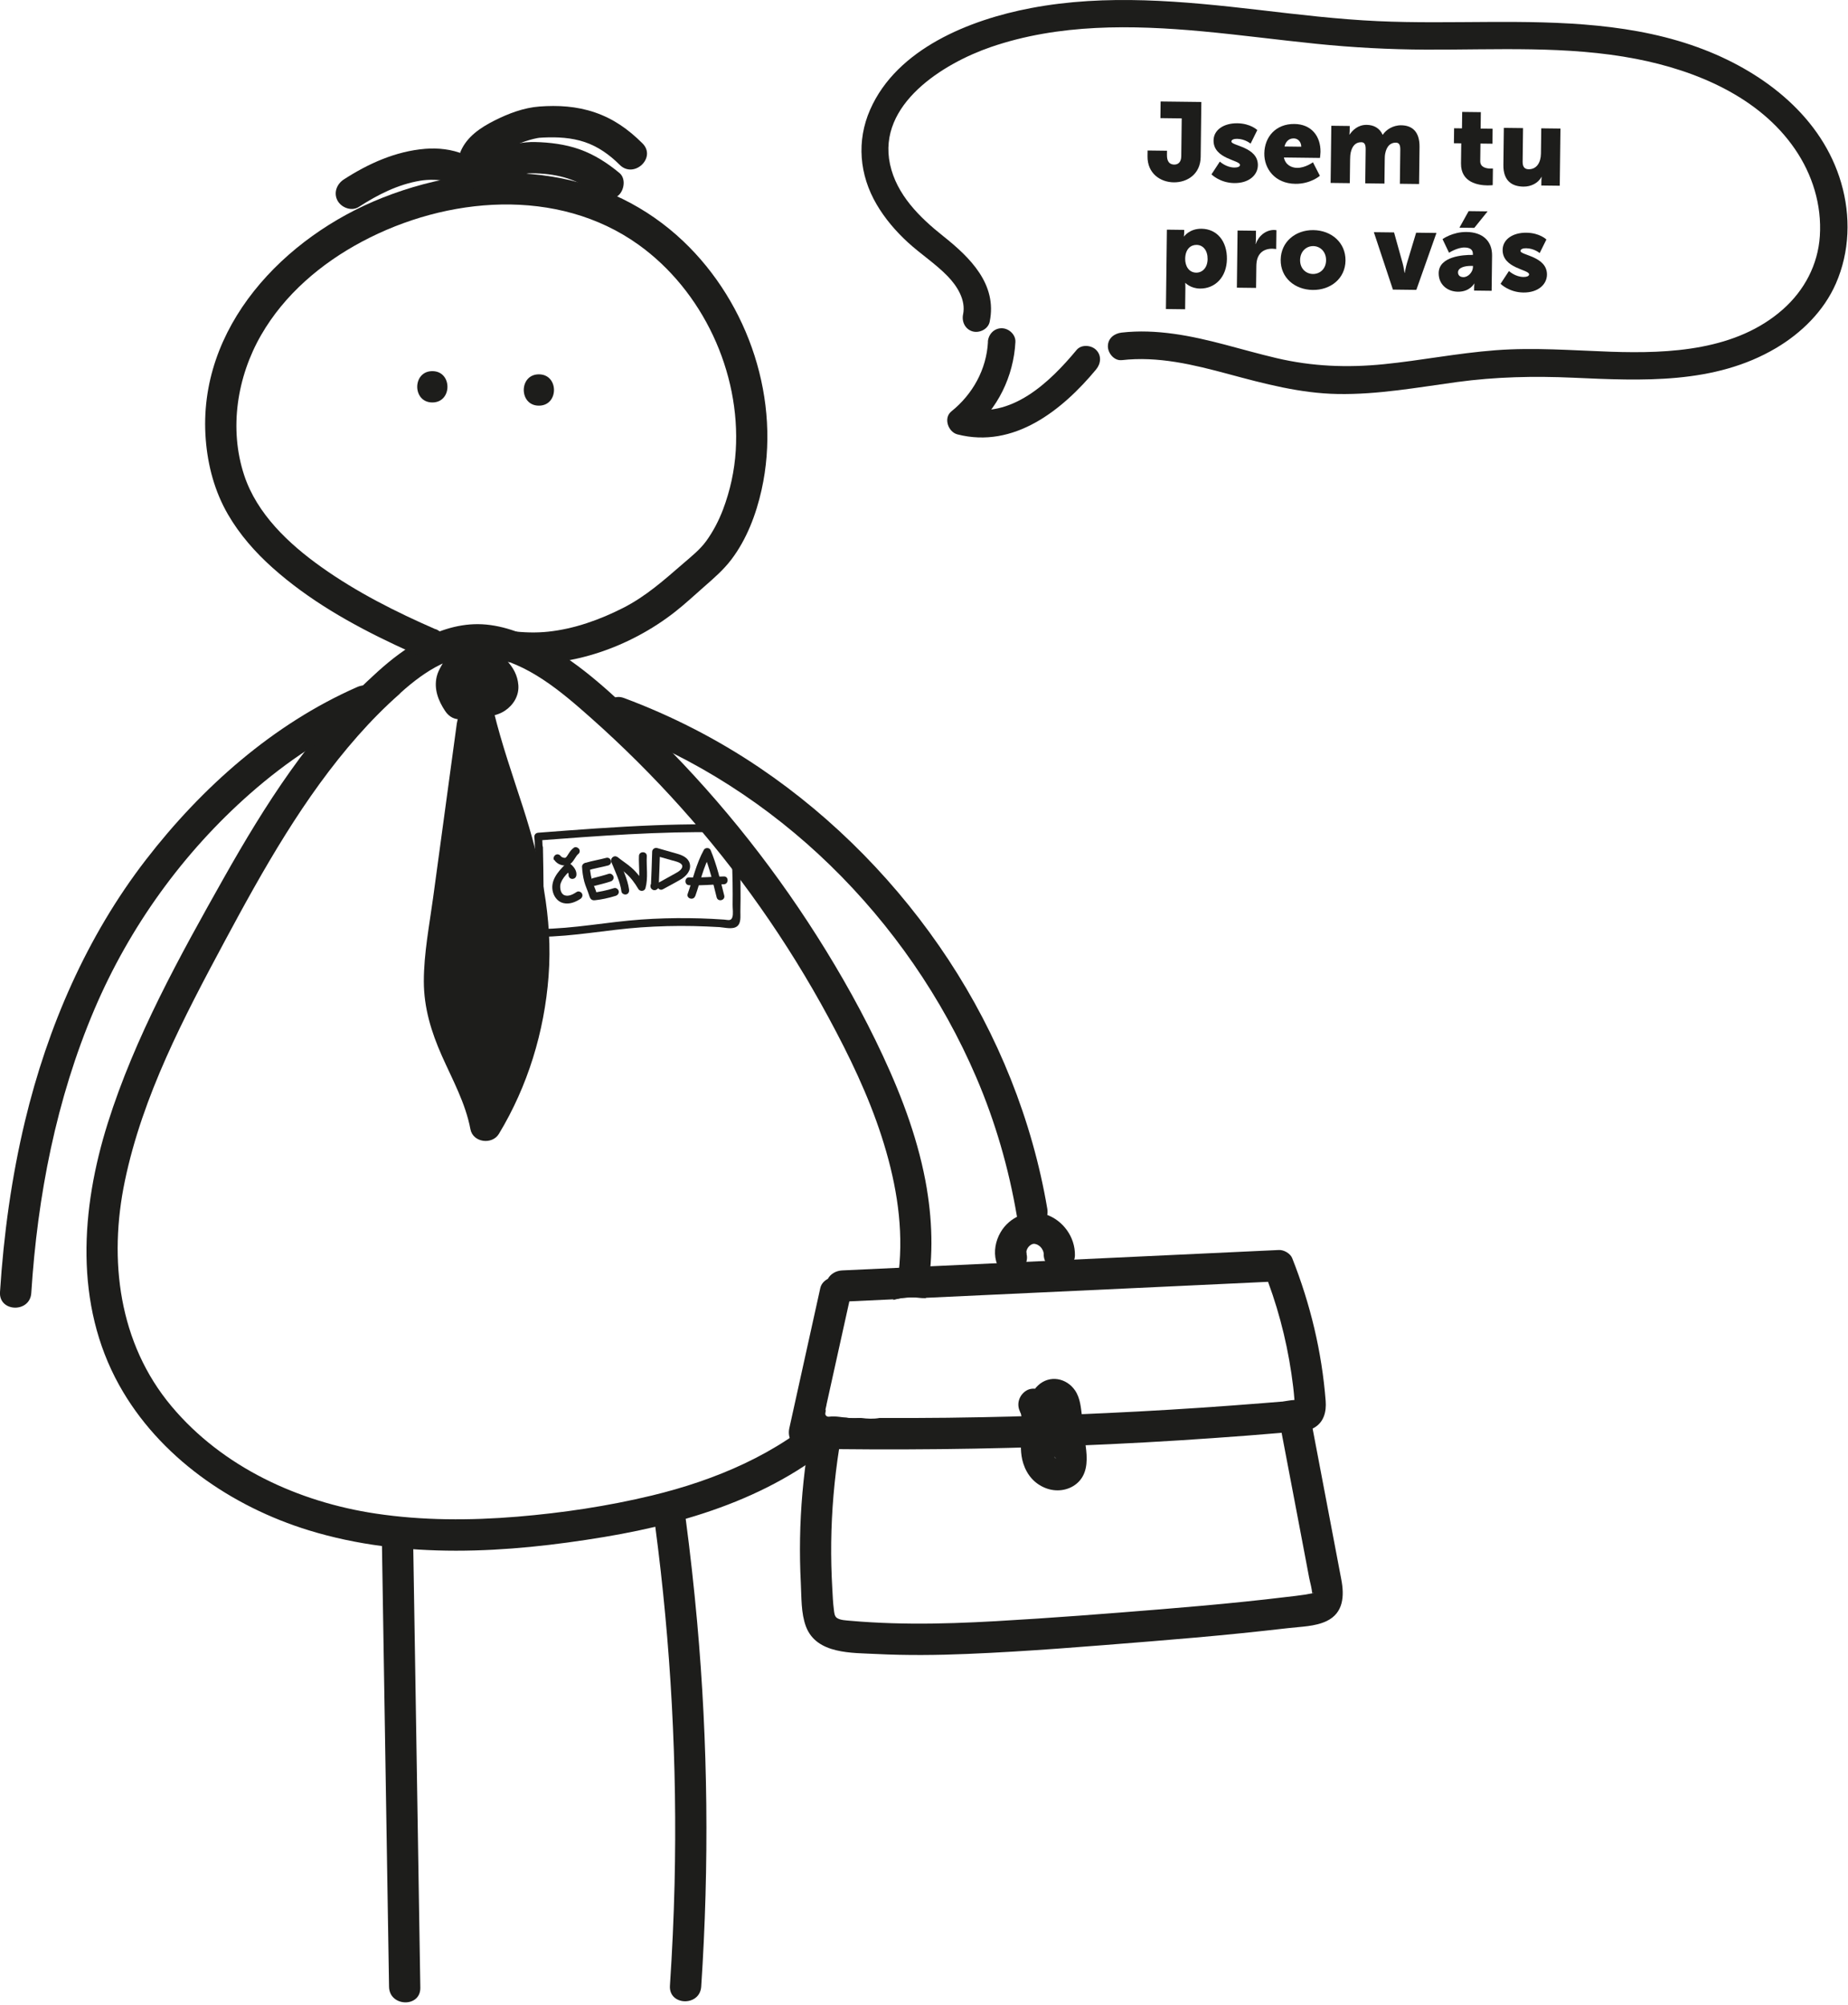 <svg width="449" height="487" viewBox="0 0 449 487" fill="none" xmlns="http://www.w3.org/2000/svg">
<path d="M240.042 83.068C239.681 89.739 236.333 95.781 231.152 99.938C229.157 101.543 230.375 104.951 232.625 105.526C246.375 109.042 258.117 99.631 266.324 89.739C267.476 88.348 267.69 86.37 266.324 85.006C265.132 83.817 262.749 83.616 261.584 85.006C255.051 92.867 245.639 101.957 234.392 99.083L235.865 104.671C242.412 99.417 246.268 91.396 246.71 83.081C246.803 81.277 245.103 79.739 243.362 79.739C241.475 79.739 240.109 81.277 240.015 83.081L240.042 83.068Z" fill="#1D1D1B"/>
<g clip-path="url(#clip0_18_3261)">
<path d="M225.21 288.885C223.34 277.623 219.312 266.757 214.494 256.439C209.843 246.44 204.432 236.761 198.52 227.447C186.801 208.987 172.939 191.882 157.208 176.709C149.486 169.267 141.324 161.338 131.779 156.27C127.022 153.744 121.595 151.659 116.139 151.628C110.925 151.598 105.849 153.379 101.395 155.981C97.428 158.279 93.841 161.186 90.513 164.321C75.496 178.033 64.324 195.656 54.399 213.248C43.668 232.287 32.785 251.904 26.189 272.829C19.638 293.618 18.026 316.826 28.955 336.489C38.637 353.914 56.253 365.997 75.04 371.765C98.219 378.888 123.191 377.305 146.811 373.378C168.47 369.772 190.464 362.741 206.651 347.202C207.563 346.32 208.43 345.391 209.296 344.463C208.262 344.524 207.244 344.539 206.226 344.463C204.63 344.341 203.034 343.946 201.438 344.159C200.982 344.22 200.45 343.885 200.526 343.352C200.572 343.033 200.617 342.713 200.663 342.409C189.05 353.199 173.714 359.606 158.393 363.304C147.678 365.891 136.658 367.534 125.684 368.448C114.254 369.391 102.702 369.406 91.333 367.702C72.516 364.886 54.064 356.41 41.677 341.632C28.818 326.307 26.341 306.021 30.338 286.891C34.67 266.133 44.656 247.186 54.596 228.65C63.944 211.224 73.823 193.616 86.971 178.733C90.132 175.156 93.476 171.763 97.048 168.612C97.185 168.491 97.276 168.369 97.398 168.247C103.234 162.997 110.53 158.157 118.358 159.405C128.192 160.973 136.43 168.064 143.619 174.441C158.986 188.092 172.848 203.509 184.673 220.325C190.753 228.954 196.316 237.948 201.331 247.232C206.332 256.484 210.953 266.027 214.19 276.056C217.412 286.009 219.388 296.464 218.552 306.949C218.309 309.963 217.777 312.915 217.017 315.806C217.291 315.73 217.549 315.639 217.823 315.563C220.194 315.015 222.565 315.122 224.936 315.365C226.775 306.675 226.654 297.62 225.195 288.854L225.21 288.885Z" fill="#1D1D1B"/>
<path d="M105.819 152.861C96.182 148.661 86.698 143.882 78.11 137.779C70.191 132.149 62.409 124.859 59.308 115.393C55.615 104.146 57.591 91.561 63.443 81.395C69.127 71.533 78.019 63.985 87.975 58.688C108.524 47.746 135.457 45.357 155.141 59.449C170.72 70.62 179.946 90.374 178.761 109.473C178.457 114.373 177.408 119.167 175.675 123.763C174.642 126.472 173.304 129.059 171.602 131.418C170.051 133.549 168.045 135.116 166.084 136.821C161.357 140.899 156.965 144.856 151.356 147.702C145.747 150.548 139.531 152.785 133.178 153.455C130.168 153.774 127.128 153.668 124.134 153.287C122.097 153.029 120.273 155.068 120.228 156.97C120.167 159.192 121.869 160.623 123.906 160.881C137.905 162.692 153.074 157.229 164.017 148.63C166.464 146.713 168.744 144.582 171.085 142.528C173.426 140.473 175.751 138.48 177.697 135.923C181.405 131.038 183.716 124.965 185.038 119C189.856 97.389 181.983 73.77 166.024 58.612C157.193 50.227 146.279 44.901 134.272 42.937C120.319 40.654 106.016 42.861 92.93 48.035C69.097 57.456 47.848 79.462 49.991 106.779C50.493 113.156 52.165 119.411 55.387 124.965C58.214 129.851 62.014 134.173 66.209 137.916C74.979 145.754 85.315 151.628 95.909 156.62C98.462 157.822 101.031 158.979 103.615 160.105C105.499 160.927 107.81 159.405 108.372 157.594C109.026 155.448 107.749 153.652 105.864 152.831L105.819 152.861Z" fill="#1D1D1B"/>
<path d="M119.088 43.926C116.762 37.596 109.512 35.648 103.326 36.15C96.167 36.728 89.51 39.726 83.537 43.592C81.819 44.703 80.983 46.848 82.017 48.751C82.944 50.455 85.436 51.399 87.169 50.273C91.759 47.305 96.684 44.794 102.125 43.896C104.193 43.561 106.7 43.607 108.524 44.094C109.056 44.231 109.588 44.398 110.105 44.611C110.713 44.87 109.725 44.398 110.272 44.703C110.485 44.824 110.698 44.946 110.911 45.083C110.971 45.129 111.534 45.555 111.26 45.311C110.987 45.068 111.473 45.555 111.519 45.6C111.929 46.011 111.139 45.235 111.549 45.6C111.671 45.707 111.959 46.453 111.686 45.722C112.4 47.655 114.118 49.04 116.276 48.523C118.1 48.081 119.787 45.859 119.073 43.926H119.088Z" fill="#1D1D1B"/>
<path d="M120.652 44.84C121.002 44.094 120.105 45.235 120.865 44.55C121.184 44.261 120.987 44.49 120.759 44.627C120.987 44.49 121.215 44.353 121.443 44.231C121.899 43.972 122.385 43.759 122.871 43.546C123.95 43.089 122.537 43.653 123.191 43.424C123.495 43.318 123.799 43.211 124.118 43.12C125.258 42.755 126.443 42.465 127.629 42.252C127.918 42.207 128.191 42.161 128.48 42.115C128.921 42.039 128.738 42.115 128.404 42.115C129.012 42.1 129.62 42.085 130.243 42.115C135.73 42.298 140.594 43.607 144.971 47.229C146.552 48.538 148.71 48.918 150.337 47.396C151.689 46.118 152.085 43.333 150.504 42.024C147.54 39.574 144.409 37.55 140.761 36.256C137.326 35.054 133.602 34.582 129.969 34.506C127.142 34.445 124.254 35.054 121.595 35.982C118.935 36.911 115.469 38.174 114.238 40.837C113.372 42.694 113.554 44.901 115.439 46.087C117.004 47.077 119.801 46.757 120.683 44.885L120.652 44.84Z" fill="#1D1D1B"/>
<path d="M119.224 38.98C118.844 39.848 119.163 39.072 119.315 38.98C119.604 38.767 118.98 39.285 119.482 38.813C119.771 38.539 120.561 37.854 120.591 37.839C121.853 36.911 123.297 36.18 124.711 35.511C126.033 34.887 127.218 34.43 128.617 34.019C129.255 33.837 129.894 33.669 130.547 33.547C130.653 33.532 131.611 33.395 131.033 33.456C130.456 33.517 132.082 33.41 132.052 33.41C135.441 33.258 138.816 33.426 142.053 34.506C145.291 35.587 148.133 37.611 150.565 40.046C154.03 43.5 159.578 38.296 156.097 34.826C152.617 31.356 148.984 28.83 144.531 27.308C140.077 25.786 135.533 25.542 131.049 25.877C127.249 26.166 123.555 27.567 120.166 29.271C116.776 30.976 113.463 33.182 111.928 36.758C111.122 38.646 112.627 40.959 114.436 41.522C116.579 42.176 118.372 40.898 119.193 39.011L119.224 38.98Z" fill="#1D1D1B"/>
<path d="M92.807 375.707C93.248 403.511 93.689 431.331 94.145 459.135C94.266 466.973 94.388 474.81 94.525 482.648C94.601 487.533 102.2 487.777 102.124 482.876C101.684 455.072 101.243 427.252 100.787 399.448C100.665 391.61 100.544 383.773 100.407 375.935C100.331 371.05 92.731 370.806 92.807 375.707Z" fill="#1D1D1B"/>
<path d="M159.183 370.654C163.013 399.494 164.579 428.637 163.895 457.72C163.697 465.953 163.317 474.171 162.77 482.389C162.451 487.274 170.035 487.503 170.37 482.617C172.33 453.124 172.027 423.478 169.382 394.03C168.622 385.614 167.695 377.214 166.585 368.843C166.312 366.804 163.834 365.602 161.995 366.043C159.821 366.576 158.925 368.6 159.198 370.639L159.183 370.654Z" fill="#1D1D1B"/>
<path d="M7.599 314.117C9.104 290.513 13.663 267.001 22.95 245.177C31.477 225.165 44.457 207.146 60.782 192.779C69.673 184.957 79.583 178.337 90.436 173.574C92.32 172.752 92.883 170.104 91.956 168.415C90.907 166.482 88.688 166.071 86.803 166.893C66.36 175.872 49.017 191.288 35.459 208.85C21.066 227.493 11.566 249.484 6.079 272.327C2.811 285.948 0.896 299.903 -0.001 313.889C-0.305 318.774 7.28 319.002 7.599 314.117Z" fill="#1D1D1B"/>
<path d="M130.032 205.852C130.184 212.777 130.229 219.686 130.184 226.61C130.184 227.113 130.579 227.6 131.111 227.584C139.379 227.523 147.511 225.865 155.749 225.286C159.975 224.997 164.215 224.875 168.456 224.967C170.569 225.012 172.697 225.104 174.809 225.225C176.025 225.302 177.956 225.865 179.05 225.058C180.144 224.251 179.855 222.532 179.886 221.39C179.931 219.26 179.947 217.129 179.916 214.999C179.871 210.783 179.886 206.4 179.293 202.215C179.141 201.104 178.776 200.526 177.621 200.358C175.554 200.054 173.274 200.252 171.192 200.252C167.058 200.252 162.938 200.328 158.819 200.495C149.457 200.861 140.124 201.576 130.792 202.291C130.123 202.337 129.758 202.809 129.834 203.463C129.956 204.483 129.895 205.502 130.032 206.522C130.184 207.739 132.023 207.283 131.871 206.065C131.749 205.046 131.81 204.026 131.673 203.006L130.716 204.178C145.398 203.067 160.096 201.941 174.824 202.185C175.721 202.185 176.922 201.956 177.439 202.915C177.773 203.524 177.591 204.817 177.636 205.548C177.773 207.557 177.864 209.55 177.925 211.559C177.986 213.446 178.016 215.318 178.016 217.205C178.016 218.088 178.016 218.955 178.001 219.838C177.986 220.721 178.214 222.014 177.925 222.851C177.606 223.78 176.861 223.475 175.964 223.399C174.976 223.323 173.973 223.262 172.97 223.217C171.101 223.125 169.231 223.064 167.362 223.049C163.501 223.004 159.625 223.11 155.78 223.384C147.557 223.962 139.41 225.621 131.141 225.682L132.068 226.656C132.114 219.732 132.068 212.822 131.916 205.898C131.886 204.68 129.986 204.62 130.017 205.837L130.032 205.852Z" fill="#1D1D1B"/>
<path d="M140.003 212.853C140.291 211.635 139.44 210.54 138.544 209.824C138.224 209.566 137.662 209.672 137.388 209.946C135.549 211.742 133.543 214.055 134.379 216.84C134.744 218.042 135.61 219.077 136.856 219.382C138.316 219.747 139.805 219.168 141.021 218.362C141.447 218.073 141.659 217.555 141.401 217.068C141.173 216.642 140.535 216.399 140.109 216.688C139.334 217.205 138.316 217.753 137.419 217.555C136.978 217.464 136.78 217.297 136.537 216.992C136.416 216.84 136.537 217.023 136.461 216.87C136.4 216.764 136.355 216.673 136.309 216.566C136.279 216.505 136.279 216.505 136.309 216.566C136.279 216.505 136.264 216.444 136.248 216.383C136.218 216.292 136.188 216.186 136.172 216.094C136.127 215.851 136.127 215.851 136.112 215.638C136.112 215.516 136.112 215.394 136.112 215.273C136.112 215.242 136.142 214.923 136.112 215.075C136.188 214.618 136.37 214.177 136.598 213.766C137.145 212.822 137.92 212.077 138.68 211.316L137.525 211.437C137.419 211.346 137.525 211.437 137.571 211.483C137.616 211.529 137.662 211.574 137.708 211.62C137.799 211.727 137.92 211.879 137.951 211.924C137.996 211.985 138.027 212.046 138.057 212.107C138.072 212.138 138.164 212.32 138.118 212.198C138.133 212.259 138.148 212.32 138.164 212.381C138.118 212.214 138.133 212.488 138.164 212.29C138.042 212.792 138.285 213.325 138.787 213.477C139.258 213.614 139.851 213.355 139.972 212.853H140.003Z" fill="#1D1D1B"/>
<path d="M134.682 208.911C135.381 210.037 137.083 210.616 138.299 210.022C138.877 209.748 139.272 209.155 139.606 208.637C139.758 208.394 139.91 208.15 140.078 207.922C140.108 207.876 140.214 207.785 140.214 207.739C140.123 207.846 140.108 207.876 140.169 207.8L140.199 207.755C140.199 207.755 140.306 207.648 140.351 207.602C140.397 207.557 140.61 207.405 140.351 207.587C140.564 207.435 140.731 207.283 140.807 207.039C140.883 206.811 140.853 206.507 140.731 206.309C140.488 205.913 139.88 205.624 139.439 205.928C138.922 206.294 138.558 206.75 138.223 207.268C138.086 207.481 137.95 207.694 137.813 207.907C137.767 207.968 137.737 208.013 137.691 208.074C137.57 208.242 137.767 207.998 137.691 208.074C137.6 208.165 137.539 208.257 137.448 208.333C137.357 208.409 137.311 208.378 137.478 208.333C137.448 208.333 137.402 208.378 137.357 208.394C137.205 208.47 137.57 208.333 137.418 208.363C137.357 208.363 137.311 208.378 137.25 208.394C137.174 208.394 137.22 208.394 137.387 208.394C137.357 208.394 137.326 208.394 137.281 208.394C137.235 208.394 137.174 208.394 137.129 208.394C137.083 208.394 137.022 208.378 136.962 208.378C137.22 208.378 137.083 208.394 136.992 208.378C136.87 208.348 136.764 208.302 136.642 208.272C136.43 208.196 136.794 208.363 136.642 208.272C136.597 208.242 136.551 208.226 136.506 208.196C136.46 208.165 136.414 208.135 136.369 208.105C136.354 208.105 136.323 208.074 136.308 208.059C136.247 208.013 136.278 208.044 136.399 208.135C136.369 208.105 136.323 208.074 136.293 208.028C136.126 207.846 136.384 208.181 136.293 208.044C136.035 207.618 135.457 207.389 135.001 207.663C134.575 207.922 134.347 208.5 134.621 208.957L134.682 208.911Z" fill="#1D1D1B"/>
<path d="M141.415 210.54C141.476 211.757 141.643 212.959 141.947 214.131C142.236 215.227 142.753 216.292 143.072 217.312C143.239 217.829 143.391 218.468 143.969 218.651C144.197 218.727 144.44 218.712 144.668 218.682C145.428 218.605 146.188 218.468 146.933 218.316C147.845 218.118 148.741 217.905 149.623 217.616C150.109 217.449 150.444 216.992 150.322 216.46C150.216 215.988 149.669 215.592 149.167 215.76C148.285 216.049 147.389 216.262 146.477 216.46C146.021 216.551 145.565 216.642 145.109 216.718C144.926 216.749 144.744 216.764 144.577 216.794C144.41 216.825 144.82 216.794 144.577 216.794C144.531 216.794 144.486 216.794 144.44 216.794C144.425 216.794 144.349 216.794 144.334 216.794C144.516 216.657 145.018 217.297 145.018 217.19C145.018 217.068 144.911 216.87 144.881 216.749C144.835 216.597 144.79 216.46 144.744 216.307C144.531 215.699 144.242 215.105 144.045 214.496C143.634 213.233 143.376 211.924 143.315 210.6C143.285 210.083 142.935 209.642 142.388 209.626C141.902 209.626 141.385 210.037 141.415 210.555V210.54Z" fill="#1D1D1B"/>
<path d="M144.546 215.181C145.823 214.846 147.1 214.557 148.361 214.131C148.833 213.979 149.213 213.507 149.061 212.975C148.924 212.518 148.422 212.107 147.905 212.274C146.644 212.685 145.367 212.99 144.09 213.325C143.604 213.446 143.254 213.979 143.391 214.481C143.528 214.983 144.03 215.318 144.546 215.181Z" fill="#1D1D1B"/>
<path d="M142.707 211.468C144.363 210.95 146.081 210.692 147.753 210.25C148.239 210.129 148.604 209.596 148.452 209.094C148.3 208.592 147.814 208.257 147.297 208.394C145.625 208.85 143.907 209.109 142.251 209.611C141.78 209.763 141.4 210.25 141.552 210.768C141.688 211.24 142.19 211.62 142.707 211.468Z" fill="#1D1D1B"/>
<path d="M148.589 209.535C149.516 211.848 150.656 214.085 150.991 216.581C151.067 217.084 151.675 217.388 152.146 217.281C152.693 217.144 152.906 216.642 152.845 216.125C152.48 213.462 151.234 211.072 150.261 208.607C150.063 208.135 149.379 207.998 148.969 208.226C148.467 208.5 148.391 209.033 148.589 209.52V209.535Z" fill="#1D1D1B"/>
<path d="M148.803 209.657C149.35 210.113 149.912 210.555 150.505 210.966C150.748 211.148 151.006 211.316 151.25 211.498C151.386 211.59 151.508 211.696 151.63 211.787C151.69 211.833 151.766 211.894 151.827 211.94C151.858 211.97 151.888 211.985 151.918 212.016C151.842 211.955 151.842 211.955 151.888 212.001C153.21 213.111 154.214 214.466 155.08 215.942C155.475 216.627 156.6 216.581 156.828 215.76C157.527 213.218 157.01 210.57 157.147 207.983C157.208 206.765 155.308 206.704 155.247 207.922C155.186 209.139 155.293 210.326 155.308 211.514C155.338 212.777 155.323 214.07 155.019 215.196L156.767 215.014C155.84 213.431 154.761 211.924 153.347 210.722C152.815 210.266 152.253 209.839 151.675 209.429C151.417 209.246 151.158 209.063 150.9 208.866C150.763 208.774 150.642 208.668 150.505 208.561C150.444 208.515 150.368 208.455 150.307 208.409C150.262 208.363 150.262 208.379 150.322 208.424C150.277 208.394 150.231 208.348 150.186 208.318C149.791 207.983 149.243 207.892 148.848 208.272C148.514 208.592 148.407 209.276 148.803 209.611V209.657Z" fill="#1D1D1B"/>
<path d="M158.075 215.44V215.516C158.105 215.349 158.105 215.181 158.105 215.014V215.044C158.683 214.983 159.26 214.923 159.838 214.862C159.838 215.166 159.823 215.486 159.808 215.805V215.775C159.716 215.881 159.595 215.988 159.473 216.11L159.549 216.079C159.853 215.957 160.036 215.577 160.051 215.273C160.172 212.503 160.264 209.733 160.355 206.948L159.124 207.831C160.537 208.226 161.951 208.637 163.364 209.033C163.911 209.185 164.474 209.307 164.991 209.55C165.112 209.611 165.325 209.733 165.462 209.84C165.523 209.885 165.69 210.098 165.705 210.129C166.07 211.087 164.747 211.818 164.048 212.198C162.756 212.914 161.464 213.629 160.172 214.344C159.108 214.938 160.005 216.612 161.084 216.018C162.543 215.212 164.033 214.451 165.462 213.598C166.754 212.807 168 211.453 167.59 209.809C167.24 208.394 165.827 207.77 164.55 207.405C162.923 206.933 161.312 206.491 159.686 206.02C159.093 205.852 158.47 206.278 158.455 206.902C158.379 209.672 158.272 212.457 158.151 215.227L158.652 214.42C158.455 214.512 158.318 214.633 158.196 214.816C158.029 215.075 157.984 215.501 158.166 215.775C158.622 216.46 159.61 216.414 159.914 215.607C159.99 215.41 159.975 215.196 159.914 214.999C159.61 213.812 157.771 214.253 158.075 215.455V215.44Z" fill="#1D1D1B"/>
<path d="M168.926 217.692C170.142 214.253 170.872 210.692 172.635 207.465L170.993 207.42C172.407 210.813 173.228 214.436 174.124 217.997C174.428 219.184 176.268 218.742 175.964 217.54C175.021 213.827 174.14 210.053 172.65 206.507C172.376 205.852 171.328 205.867 171.009 206.461C169.154 209.84 168.364 213.538 167.087 217.129C166.677 218.286 168.501 218.834 168.896 217.692H168.926Z" fill="#1D1D1B"/>
<path d="M167.421 215.044C170.233 215.181 173.03 214.862 175.842 214.816C177.058 214.816 177.118 212.898 175.902 212.914C173.091 212.944 170.294 213.279 167.482 213.142C166.266 213.081 166.205 214.983 167.421 215.044Z" fill="#1D1D1B"/>
<path d="M105.044 97.77C109.938 97.77 109.938 90.161 105.044 90.161C100.149 90.161 100.149 97.77 105.044 97.77Z" fill="#1D1D1B"/>
<path d="M130.928 98.546C135.823 98.546 135.823 90.937 130.928 90.937C126.034 90.937 126.034 98.546 130.928 98.546Z" fill="#1D1D1B"/>
<path d="M149.381 176.846C168.912 184.12 186.771 195.671 201.712 210.205C216.653 224.738 228.934 242.407 237.218 261.765C241.839 272.54 245.107 283.878 247.067 295.429C247.417 297.453 249.773 298.686 251.658 298.229C253.77 297.712 254.789 295.657 254.454 293.633C250.806 272.114 242.447 251.401 230.47 233.185C218.492 214.968 202.776 198.821 184.537 186.494C174.292 179.57 163.212 173.893 151.615 169.571C147.025 167.867 144.806 175.141 149.381 176.846Z" fill="#1D1D1B"/>
<path d="M108.828 158.492C108.66 159.04 108.463 159.573 108.235 160.105L108.645 159.207C107.855 160.927 106.548 162.494 106.107 164.366C105.392 167.395 106.487 170.241 108.174 172.752C109.116 174.167 110.667 175.05 112.415 174.624C112.886 174.502 113.357 174.441 113.843 174.395L112.825 174.502C116.062 174.167 119.847 174.532 122.689 172.645C124.741 171.276 126.14 168.993 125.942 166.436C125.76 164.047 124.681 162.114 123.054 160.394C121.762 159.025 120.257 157.883 119.072 156.422C118.236 155.387 116.64 155.037 115.409 155.327C114.041 155.661 113.175 156.635 112.673 157.898C110.879 162.449 110.484 167.38 111.107 172.204C111.229 173.087 112.065 174.076 112.779 174.532C113.585 175.035 114.77 175.278 115.698 175.004C116.625 174.73 117.537 174.198 118.023 173.33C118.555 172.387 118.631 171.489 118.494 170.408C118.464 170.18 118.434 169.967 118.418 169.739L118.525 170.758C118.297 168.521 118.373 166.284 118.738 164.062L118.57 165.066C118.859 163.377 119.315 161.734 119.938 160.151L113.539 161.642C115.014 163.453 117.005 164.777 118.403 166.664L117.826 165.873C118.13 166.299 118.388 166.74 118.57 167.227L118.221 166.314C118.327 166.619 118.403 166.908 118.434 167.227L118.327 166.208C118.358 166.543 118.342 166.847 118.297 167.182L118.464 166.177C118.403 166.451 118.342 166.725 118.236 166.984L118.646 166.086C118.54 166.33 118.403 166.543 118.236 166.756L118.859 166.01C118.707 166.177 118.54 166.33 118.373 166.467L119.163 165.888C118.844 166.132 118.494 166.299 118.114 166.451L119.026 166.101C118.13 166.436 117.172 166.588 116.214 166.695L117.233 166.588C115.044 166.801 112.764 166.71 110.621 167.227L114.862 169.099C114.299 168.262 113.798 167.41 113.418 166.482L113.767 167.395C113.585 166.908 113.448 166.421 113.372 165.919L113.479 166.938C113.433 166.558 113.448 166.177 113.509 165.797L113.342 166.801C113.418 166.375 113.555 165.98 113.737 165.584L113.327 166.482C113.676 165.736 114.132 165.036 114.543 164.321C115.181 163.179 115.743 161.977 116.108 160.714C116.67 158.812 115.606 156.483 113.6 155.95C111.594 155.418 109.451 156.422 108.843 158.462L108.828 158.492Z" fill="#1D1D1B"/>
<path d="M111.017 175.552C109.087 189.705 107.172 203.859 105.241 218.012C104.329 224.738 102.977 231.587 102.977 238.39C102.977 244.812 104.785 250.701 107.369 256.515C109.953 262.328 113.099 267.974 114.3 274.336C114.923 277.577 119.574 278.171 121.216 275.447C128.223 263.865 132.266 250.625 133.284 237.142C134.363 222.973 131.354 209.383 127.022 195.991C124.545 188.32 121.885 180.726 119.97 172.889C118.966 168.765 112.537 169.328 112.476 173.68C112.309 186.449 111.731 199.202 110.698 211.924C109.786 223.338 107.81 234.905 108.676 246.379C109.148 252.695 110.485 258.828 113.388 264.505C114.665 266.985 118.541 267.168 119.954 264.702C126.171 253.745 127.448 241.022 126.232 228.665C125.016 216.307 124.757 204.148 121.094 192.49L114.072 195.214C118.343 203.904 119.468 214.451 118.222 223.978C116.975 233.504 112.476 242.422 113.951 252.117C114.589 256.317 121.702 255.617 121.444 251.325C120.79 240.809 120.76 230.141 121.687 219.64C122.113 214.755 114.528 214.542 114.087 219.412C113.16 229.913 113.191 240.581 113.844 251.097L121.337 250.306C120.684 245.999 121.976 241.22 123.025 237.005C124.21 232.196 125.548 227.417 126.004 222.456C126.961 212.092 125.35 200.937 120.745 191.547C118.875 187.742 112.415 190.116 113.723 194.271C117.127 205.107 117.522 216.581 118.586 227.797C119.666 238.998 119.21 250.61 113.525 260.639L120.091 260.837C113.935 248.83 116.246 234.357 117.492 221.482C119.027 205.654 119.894 189.781 120.106 173.893L112.613 174.685C115.85 187.986 121.353 200.647 124.195 214.055C126.84 226.534 126.49 239.531 123.131 251.843C121.246 258.737 118.495 265.296 114.787 271.414L121.702 272.525C120.608 266.772 118.07 261.461 115.592 256.195C113.297 251.31 110.956 246.212 110.652 240.733C110.257 233.976 111.64 227.143 112.552 220.477L115.41 199.43C116.489 191.532 117.553 183.648 118.632 175.75C118.906 173.711 116.838 171.884 114.954 171.839C112.719 171.778 111.321 173.482 111.047 175.522L111.017 175.552Z" fill="#1D1D1B"/>
<path d="M249.452 304.545C249.391 304.301 249.346 304.043 249.3 303.799L249.407 304.819C249.361 304.362 249.376 303.921 249.437 303.464L249.27 304.469C249.361 303.966 249.498 303.495 249.711 303.023L249.3 303.921C249.543 303.403 249.832 302.932 250.197 302.505L249.574 303.251C249.908 302.855 250.273 302.505 250.683 302.201L249.893 302.779C250.303 302.475 250.744 302.232 251.215 302.049L250.303 302.399C250.729 302.232 251.17 302.125 251.626 302.079L250.607 302.186C251.094 302.14 251.565 302.155 252.051 302.247L251.048 302.079C251.519 302.171 251.975 302.323 252.431 302.505L251.534 302.095C252.021 302.323 252.477 302.612 252.902 302.947L252.158 302.323C252.629 302.703 253.039 303.145 253.389 303.632L252.811 302.84C253.161 303.327 253.45 303.86 253.662 304.423L253.313 303.51C253.48 303.966 253.602 304.438 253.662 304.925L253.556 303.906C253.586 304.179 253.602 304.453 253.586 304.727C253.556 306.721 255.198 308.669 257.265 308.639C259.332 308.608 261.141 307.086 261.171 304.956C261.247 300.512 258.253 296.388 254.042 295.003C249.893 293.633 245.257 295.627 243.099 299.37C241.883 301.471 241.396 303.997 242.02 306.371C242.521 308.289 244.619 309.749 246.61 309.171C248.601 308.593 249.954 306.63 249.407 304.575L249.452 304.545Z" fill="#1D1D1B"/>
<path d="M322.09 340.324C321.163 328.377 318.366 316.78 313.959 305.64C313.503 304.499 311.922 303.601 310.736 303.662C283.195 304.956 255.638 306.234 228.097 307.528L204.599 308.623C203.124 308.699 201.802 309.46 201.133 310.678C200.252 311.134 199.537 311.895 199.309 312.885C196.801 324.253 194.278 335.621 191.77 346.989C191.254 349.348 192.652 351.859 195.281 351.92C217.381 352.316 239.497 352.088 261.581 351.19C272.631 350.748 283.666 350.14 294.686 349.363C300.203 348.983 305.705 348.557 311.223 348.085C313.685 347.872 317.074 348.116 319.278 346.852C321.695 345.468 322.288 342.911 322.09 340.308V340.324ZM311.466 340.491C309.961 340.613 308.456 340.735 306.967 340.856C301.966 341.252 296.95 341.632 291.935 341.967C271.385 343.352 250.79 344.159 230.195 344.417C224.677 344.478 219.16 344.494 213.658 344.478C212.229 344.737 210.754 344.661 209.311 344.478C208.277 344.539 207.243 344.554 206.21 344.478C206.012 344.478 205.83 344.433 205.632 344.417C203.793 344.417 201.969 344.402 200.13 344.372C200.358 343.337 200.586 342.317 200.814 341.282C200.814 341.282 200.814 341.252 200.814 341.237C200.814 341.237 200.814 341.222 200.814 341.206C202.668 332.851 204.508 324.496 206.362 316.141C210.162 315.959 213.962 315.791 217.761 315.609C217.777 315.609 217.807 315.609 217.822 315.593C219.92 315.106 222.017 315.137 224.115 315.32C245.09 314.346 266.05 313.356 287.025 312.382L308.092 311.393C311.131 319.611 313.168 328.225 314.202 336.93C314.323 337.98 314.43 339.045 314.506 340.095C313.533 340.126 311.983 340.461 311.466 340.506V340.491Z" fill="#1D1D1B"/>
<path d="M196.316 351.555C195.176 358.89 194.508 366.302 194.386 373.728C194.325 377.32 194.386 380.912 194.568 384.488C194.751 388.064 194.599 391.899 195.83 395.156C198.399 401.898 207.017 401.502 212.975 401.807C220.301 402.172 227.658 402.096 234.984 401.792C249.818 401.183 264.653 399.935 279.457 398.748C286.814 398.154 294.17 397.515 301.512 396.769C305.342 396.374 309.157 395.963 312.972 395.521C316.027 395.156 319.508 395.156 322.335 393.802C326.439 391.823 326.651 387.684 325.891 383.712C325.132 379.74 324.341 375.555 323.566 371.476C321.985 363.197 320.42 354.903 318.839 346.624C317.927 341.815 310.54 343.611 311.452 348.42C312.729 355.101 313.99 361.767 315.267 368.448C315.905 371.78 316.544 375.129 317.167 378.461C317.471 380.075 317.775 381.673 318.079 383.286C318.322 384.549 318.793 385.964 318.809 387.258C318.809 386.634 319.477 387.014 318.687 387.09C318.246 387.136 317.699 387.303 317.228 387.364C315.586 387.623 313.93 387.79 312.273 387.988C309.005 388.384 305.737 388.749 302.469 389.084C295.751 389.784 289.018 390.378 282.284 390.925C268.848 392.021 255.381 393.071 241.915 393.832C235.212 394.213 228.478 394.471 221.76 394.426C218.401 394.395 215.042 394.304 211.698 394.106C209.965 394 208.218 393.893 206.485 393.726C205.542 393.634 204.144 393.604 203.339 393.041C202.746 392.63 202.7 391.808 202.609 391.093C202.381 389.358 202.305 387.577 202.214 385.827C202.001 382.114 201.91 378.401 201.955 374.687C202.047 367.017 202.715 359.347 203.901 351.768C204.22 349.729 202.092 347.903 200.223 347.857C197.958 347.796 196.636 349.5 196.316 351.54V351.555Z" fill="#1D1D1B"/>
<path d="M247.796 342.987C247.902 343.185 248.419 343.885 247.918 343.139C248.054 343.337 248.1 343.748 248.161 343.976C248.222 344.204 248.237 344.463 248.298 344.691C248.282 343.748 248.419 345.27 248.298 344.691C248.313 345.894 248.282 347.081 248.176 348.283C247.994 350.672 247.872 353.183 248.617 355.497C249.513 358.297 251.337 360.458 254.104 361.523C256.596 362.482 259.5 362.147 261.582 360.427C264.044 358.388 264.227 355.223 263.907 352.285C263.603 349.607 263.239 346.929 262.904 344.25C262.631 342.043 262.494 339.684 261.202 337.782C259.135 334.754 255.031 333.932 252.204 336.565C249.377 339.197 249.924 343.124 250.365 346.685C250.745 349.774 251.125 352.864 251.505 355.953C251.748 357.932 254.286 359.271 256.095 358.753C258.268 358.129 259.15 356.273 258.892 354.157C258.633 352.042 258.375 349.881 258.101 347.735C257.964 346.67 257.843 345.589 257.706 344.524C257.645 344.052 257.584 343.58 257.539 343.093C257.448 342.348 257.539 342.941 257.539 343.093C257.524 342.743 257.508 342.424 257.508 342.074C257.508 341.1 257.508 342.119 257.478 342.074L257.569 341.754L257.372 342.165C257.782 341.419 256.946 342.53 257.326 342.18C257.645 341.876 256.946 342.393 256.824 342.439C256.384 342.591 255.988 342.561 255.548 342.439C255.882 342.53 255.867 342.667 255.228 342.272C255.152 342.226 254.59 341.602 254.955 342.059C254.286 341.222 254.727 341.754 254.879 341.998C255.152 342.424 254.636 341.998 254.803 341.724C254.803 341.754 254.924 342.119 254.94 342.18C255.031 342.53 255.107 342.88 255.168 343.23C255.335 344.28 255.441 345.361 255.578 346.411C255.852 348.542 256.11 350.672 256.384 352.803C256.414 353.046 256.444 353.275 256.475 353.518C256.551 354.127 256.52 353.396 256.475 353.366C256.566 353.396 256.52 354.431 256.52 354.538C256.52 354.644 256.338 355.466 256.52 354.888C256.672 354.355 256.46 354.934 256.429 355.07C256.308 355.588 256.87 354.31 256.384 355.04L256.718 354.614C256.49 354.812 256.52 354.812 256.794 354.599C257.417 354.188 256.688 354.599 256.657 354.629C256.672 354.599 257.584 354.279 256.992 354.462C256.596 354.583 256.794 354.264 257.387 354.447C257.326 354.431 257.052 354.447 256.961 354.447C256.384 354.492 257.204 354.462 257.326 354.538C257.204 354.462 256.931 354.431 256.794 354.401C256.277 354.294 256.566 354.051 256.961 354.523C256.87 354.416 256.596 354.31 256.475 354.249C255.943 353.96 256.475 353.975 256.596 354.401C256.596 354.355 256.292 354.096 256.277 354.096C255.958 353.823 256.353 353.823 256.444 354.37C256.429 354.264 256.216 353.99 256.14 353.868C256.08 353.762 255.912 353.488 255.882 353.336C255.988 354.127 255.973 353.564 255.912 353.29C255.867 353.107 255.821 352.909 255.776 352.727C255.745 352.605 255.639 351.631 255.684 352.209C255.73 352.757 255.684 352.103 255.684 351.966C255.684 351.661 255.669 351.357 255.684 351.068C255.684 350.566 255.715 350.064 255.745 349.561C255.806 348.557 255.912 347.568 255.943 346.578C256.034 344.067 255.7 341.587 254.529 339.334C253.602 337.569 251.109 336.763 249.377 337.813C247.644 338.863 246.869 341.085 247.857 342.972L247.796 342.987Z" fill="#1D1D1B"/>
</g>
<path d="M272.523 87.493C281.386 86.477 289.982 88.589 298.484 90.875C307.213 93.228 315.916 95.554 325.02 95.715C334.754 95.888 344.38 94.124 353.98 92.814C363.406 91.53 372.738 91.33 382.23 91.758C398.953 92.493 416.532 93.415 431.501 84.566C437.713 80.889 443.135 75.555 446.054 68.885C449.428 61.185 449.696 52.496 447.353 44.462C442.747 28.594 428.917 17.819 414.015 12.057C397.373 5.614 379.137 5.24 361.531 5.333C352.601 5.374 343.657 5.547 334.74 5.133C325.06 4.692 315.447 3.529 305.821 2.406C287.438 0.28 268.814 -1.524 250.472 1.965C235.637 4.785 217.937 11.803 211.417 26.629C208.07 34.235 208.793 42.496 212.983 49.648C214.992 53.084 217.643 56.185 220.575 58.872C223.681 61.72 227.256 64.032 230.201 67.053C232.544 69.46 234.727 72.882 233.99 76.398C233.629 78.162 234.513 80.007 236.333 80.515C237.994 80.97 240.082 79.954 240.457 78.176C242.345 69.059 235.691 62.548 229.184 57.375C223.44 52.817 217.83 47.309 216.237 39.876C213.144 25.345 229.17 15.413 240.738 11.429C257.247 5.748 275.013 6.029 292.191 7.619C301.416 8.475 310.587 9.705 319.799 10.64C328.662 11.55 337.539 12.017 346.456 12.057C363.446 12.124 380.731 11.055 397.507 14.303C412.06 17.124 427.377 23.514 436.066 36.147C440.351 42.363 442.653 49.769 442.158 57.348C441.703 64.313 438.396 70.543 433.201 75.141C421.901 85.154 405.687 85.929 391.388 85.448C382.043 85.127 372.684 84.365 363.325 85.087C353.967 85.809 345.251 87.573 336.173 88.482C327.336 89.365 318.808 89.031 310.159 86.999C301.51 84.967 293.664 82.266 285.149 81.09C280.945 80.515 276.754 80.314 272.523 80.796C270.729 80.996 269.176 82.186 269.176 84.138C269.176 85.782 270.716 87.694 272.523 87.48V87.493Z" fill="#1D1D1B"/>
<path d="M364.584 68.944L366.618 65.84C366.618 65.84 368.138 67.261 370.133 67.285C370.834 67.294 371.511 67.114 371.517 66.655C371.531 65.442 365.034 65.227 365.089 60.697C365.121 58.081 367.649 56.494 370.858 56.533C374.094 56.572 375.72 58.184 375.72 58.184L374.088 61.481C374.088 61.481 372.753 60.332 370.812 60.308C370.111 60.3 369.434 60.48 369.428 60.966C369.415 62.017 375.913 62.258 375.858 66.735C375.829 69.108 373.701 71.105 370.114 71.061C366.635 71.019 364.584 68.944 364.584 68.944Z" fill="#1D1D1B"/>
<path d="M349.55 66.333C349.599 62.288 355.51 61.902 357.668 61.928L357.857 61.931L357.86 61.688C357.874 60.528 356.988 60.14 355.829 60.126C354.076 60.104 352.064 61.401 352.064 61.401L350.486 58.092C350.486 58.092 352.909 56.314 356.333 56.356C360.244 56.404 362.564 58.563 362.521 62.095L362.416 70.644L358.155 70.592L358.166 69.756C358.171 69.298 358.23 68.894 358.23 68.894L358.176 68.893C358.176 68.893 357.127 70.903 354.214 70.868C351.625 70.836 349.516 69.084 349.55 66.333ZM354.245 66.148C354.237 66.795 354.635 67.312 355.552 67.324C356.766 67.338 357.861 66.03 357.874 64.898L357.878 64.601L357.447 64.596C355.963 64.578 354.259 64.988 354.245 66.148ZM354.593 55.31L356.827 51.291L361.438 51.348L358.207 55.354L354.593 55.31Z" fill="#1D1D1B"/>
<path d="M338.429 70.351L333.799 56.404L338.707 56.464L340.774 63.88C341.033 64.773 341.257 66.286 341.257 66.286L341.311 66.287C341.311 66.287 341.572 64.806 341.853 63.893L344.073 56.53L349.008 56.59L344.12 70.421L338.429 70.351Z" fill="#1D1D1B"/>
<path d="M311.161 63.114C311.214 58.745 314.756 55.848 319.097 55.901C323.493 55.955 326.963 58.937 326.91 63.306C326.857 67.648 323.316 70.49 318.947 70.437C314.578 70.384 311.108 67.455 311.161 63.114ZM315.88 63.171C315.855 65.248 317.295 66.533 318.994 66.554C320.693 66.575 322.165 65.325 322.19 63.248C322.216 61.145 320.776 59.806 319.077 59.785C317.378 59.764 315.906 61.068 315.88 63.171Z" fill="#1D1D1B"/>
<path d="M300.515 69.888L300.685 56L305.161 56.054L305.132 58.401C305.127 58.859 305.068 59.263 305.068 59.263L305.122 59.263C305.738 57.383 307.51 55.84 309.587 55.866C309.856 55.869 310.125 55.926 310.125 55.926L310.069 60.511C310.069 60.511 309.693 60.425 309.127 60.418C308.021 60.405 306.21 60.733 305.51 62.801C305.342 63.312 305.254 63.931 305.245 64.686L305.18 69.945L300.515 69.888Z" fill="#1D1D1B"/>
<path d="M283.278 75.072L283.514 55.791L287.721 55.842L287.712 56.543C287.706 57.002 287.647 57.432 287.647 57.432L287.701 57.433C287.701 57.433 288.992 55.534 291.931 55.57C295.707 55.616 298.152 58.612 298.099 62.927C298.045 67.323 295.233 70.147 291.538 70.102C289.273 70.075 288.022 68.738 288.022 68.738L287.968 68.737C287.968 68.737 288.016 69.223 288.007 69.924L287.944 75.129L283.278 75.072ZM287.958 62.884C287.938 64.556 288.808 66.212 290.641 66.234C292.098 66.252 293.38 65.081 293.406 62.951C293.431 60.874 292.342 59.512 290.724 59.493C289.321 59.476 287.988 60.484 287.958 62.884Z" fill="#1D1D1B"/>
<path d="M365.273 40.07L365.383 31.063L370.048 31.12L369.949 39.264C369.933 40.559 370.439 41.104 371.41 41.116C373.405 41.14 374.37 39.399 374.396 37.323L374.471 31.174L379.136 31.231L378.967 45.119L374.49 45.065L374.505 43.851C374.51 43.392 374.569 42.989 374.569 42.989L374.515 42.988C373.742 44.462 372.005 45.358 370.144 45.335C367.394 45.301 365.225 43.98 365.273 40.07Z" fill="#1D1D1B"/>
<path d="M354.973 39.701L355.032 34.82L353.253 34.799L353.297 31.158L355.212 31.181L355.26 27.19L359.791 27.245L359.742 31.237L362.655 31.272L362.61 34.913L359.698 34.877L359.646 39.138C359.627 40.702 361.215 40.937 362.105 40.948C362.483 40.953 362.726 40.929 362.726 40.929L362.676 44.974C362.676 44.974 362.163 45.049 361.408 45.039C359.196 45.012 354.916 44.367 354.973 39.701Z" fill="#1D1D1B"/>
<path d="M323.293 44.439L323.463 30.551L327.939 30.605L327.925 31.819C327.919 32.277 327.86 32.681 327.86 32.681L327.914 32.682C328.573 31.719 329.885 30.305 332.069 30.332C333.822 30.354 335.215 31.153 335.924 32.726L335.978 32.726C336.72 31.576 338.38 30.409 340.456 30.435C342.991 30.465 344.943 31.865 344.896 35.694L344.786 44.701L340.121 44.644L340.221 36.419C340.234 35.395 340.054 34.664 339.164 34.653C337.681 34.635 336.886 35.704 336.57 37.238C336.456 37.722 336.449 38.288 336.443 38.855L336.372 44.599L331.707 44.542L331.808 36.317C331.82 35.292 331.64 34.561 330.75 34.551C329.294 34.533 328.526 35.548 328.185 37.028C328.071 37.539 328.036 38.159 328.029 38.752L327.959 44.496L323.293 44.439Z" fill="#1D1D1B"/>
<path d="M307.185 37.284C307.235 33.212 310.024 30.063 314.501 30.118C318.6 30.168 320.884 33.055 320.837 36.911C320.831 37.37 320.711 38.366 320.711 38.366L311.947 38.259C312.277 39.962 313.669 40.761 315.153 40.779C317.148 40.804 318.999 39.424 318.999 39.424L320.685 42.708C320.685 42.708 318.422 44.703 314.728 44.658C309.766 44.598 307.14 40.978 307.185 37.284ZM312.087 35.59L316.159 35.64C316.172 34.589 315.456 33.636 314.35 33.622C313.002 33.606 312.343 34.569 312.087 35.59Z" fill="#1D1D1B"/>
<path d="M294.346 42.36L296.379 39.256C296.379 39.256 297.899 40.677 299.895 40.701C300.596 40.71 301.273 40.529 301.278 40.071C301.293 38.857 294.796 38.643 294.851 34.112C294.883 31.497 297.411 29.909 300.62 29.948C303.856 29.988 305.481 31.599 305.481 31.599L303.85 34.897C303.85 34.897 302.515 33.748 300.574 33.724C299.872 33.715 299.196 33.896 299.19 34.381C299.177 35.433 305.674 35.674 305.62 40.151C305.591 42.524 303.463 44.521 299.876 44.477C296.397 44.434 294.346 42.36 294.346 42.36Z" fill="#1D1D1B"/>
<path d="M278.806 37.962L278.823 36.56L283.542 36.618L283.53 37.642C283.521 38.37 283.649 38.911 283.887 39.265C284.205 39.781 284.742 39.977 285.281 39.983C286.279 39.995 286.988 39.357 287.005 37.955L287.117 28.759L281.94 28.695L281.989 24.65L291.886 24.771L291.723 38.12C291.671 42.354 288.411 44.337 285.175 44.297C281.939 44.258 278.755 42.142 278.806 37.962Z" fill="#1D1D1B"/>
<defs>
<clipPath id="clip0_18_3261">
<rect width="326.24" height="460.712" fill="white" transform="translate(0 25.725)"/>
</clipPath>
</defs>
</svg>
